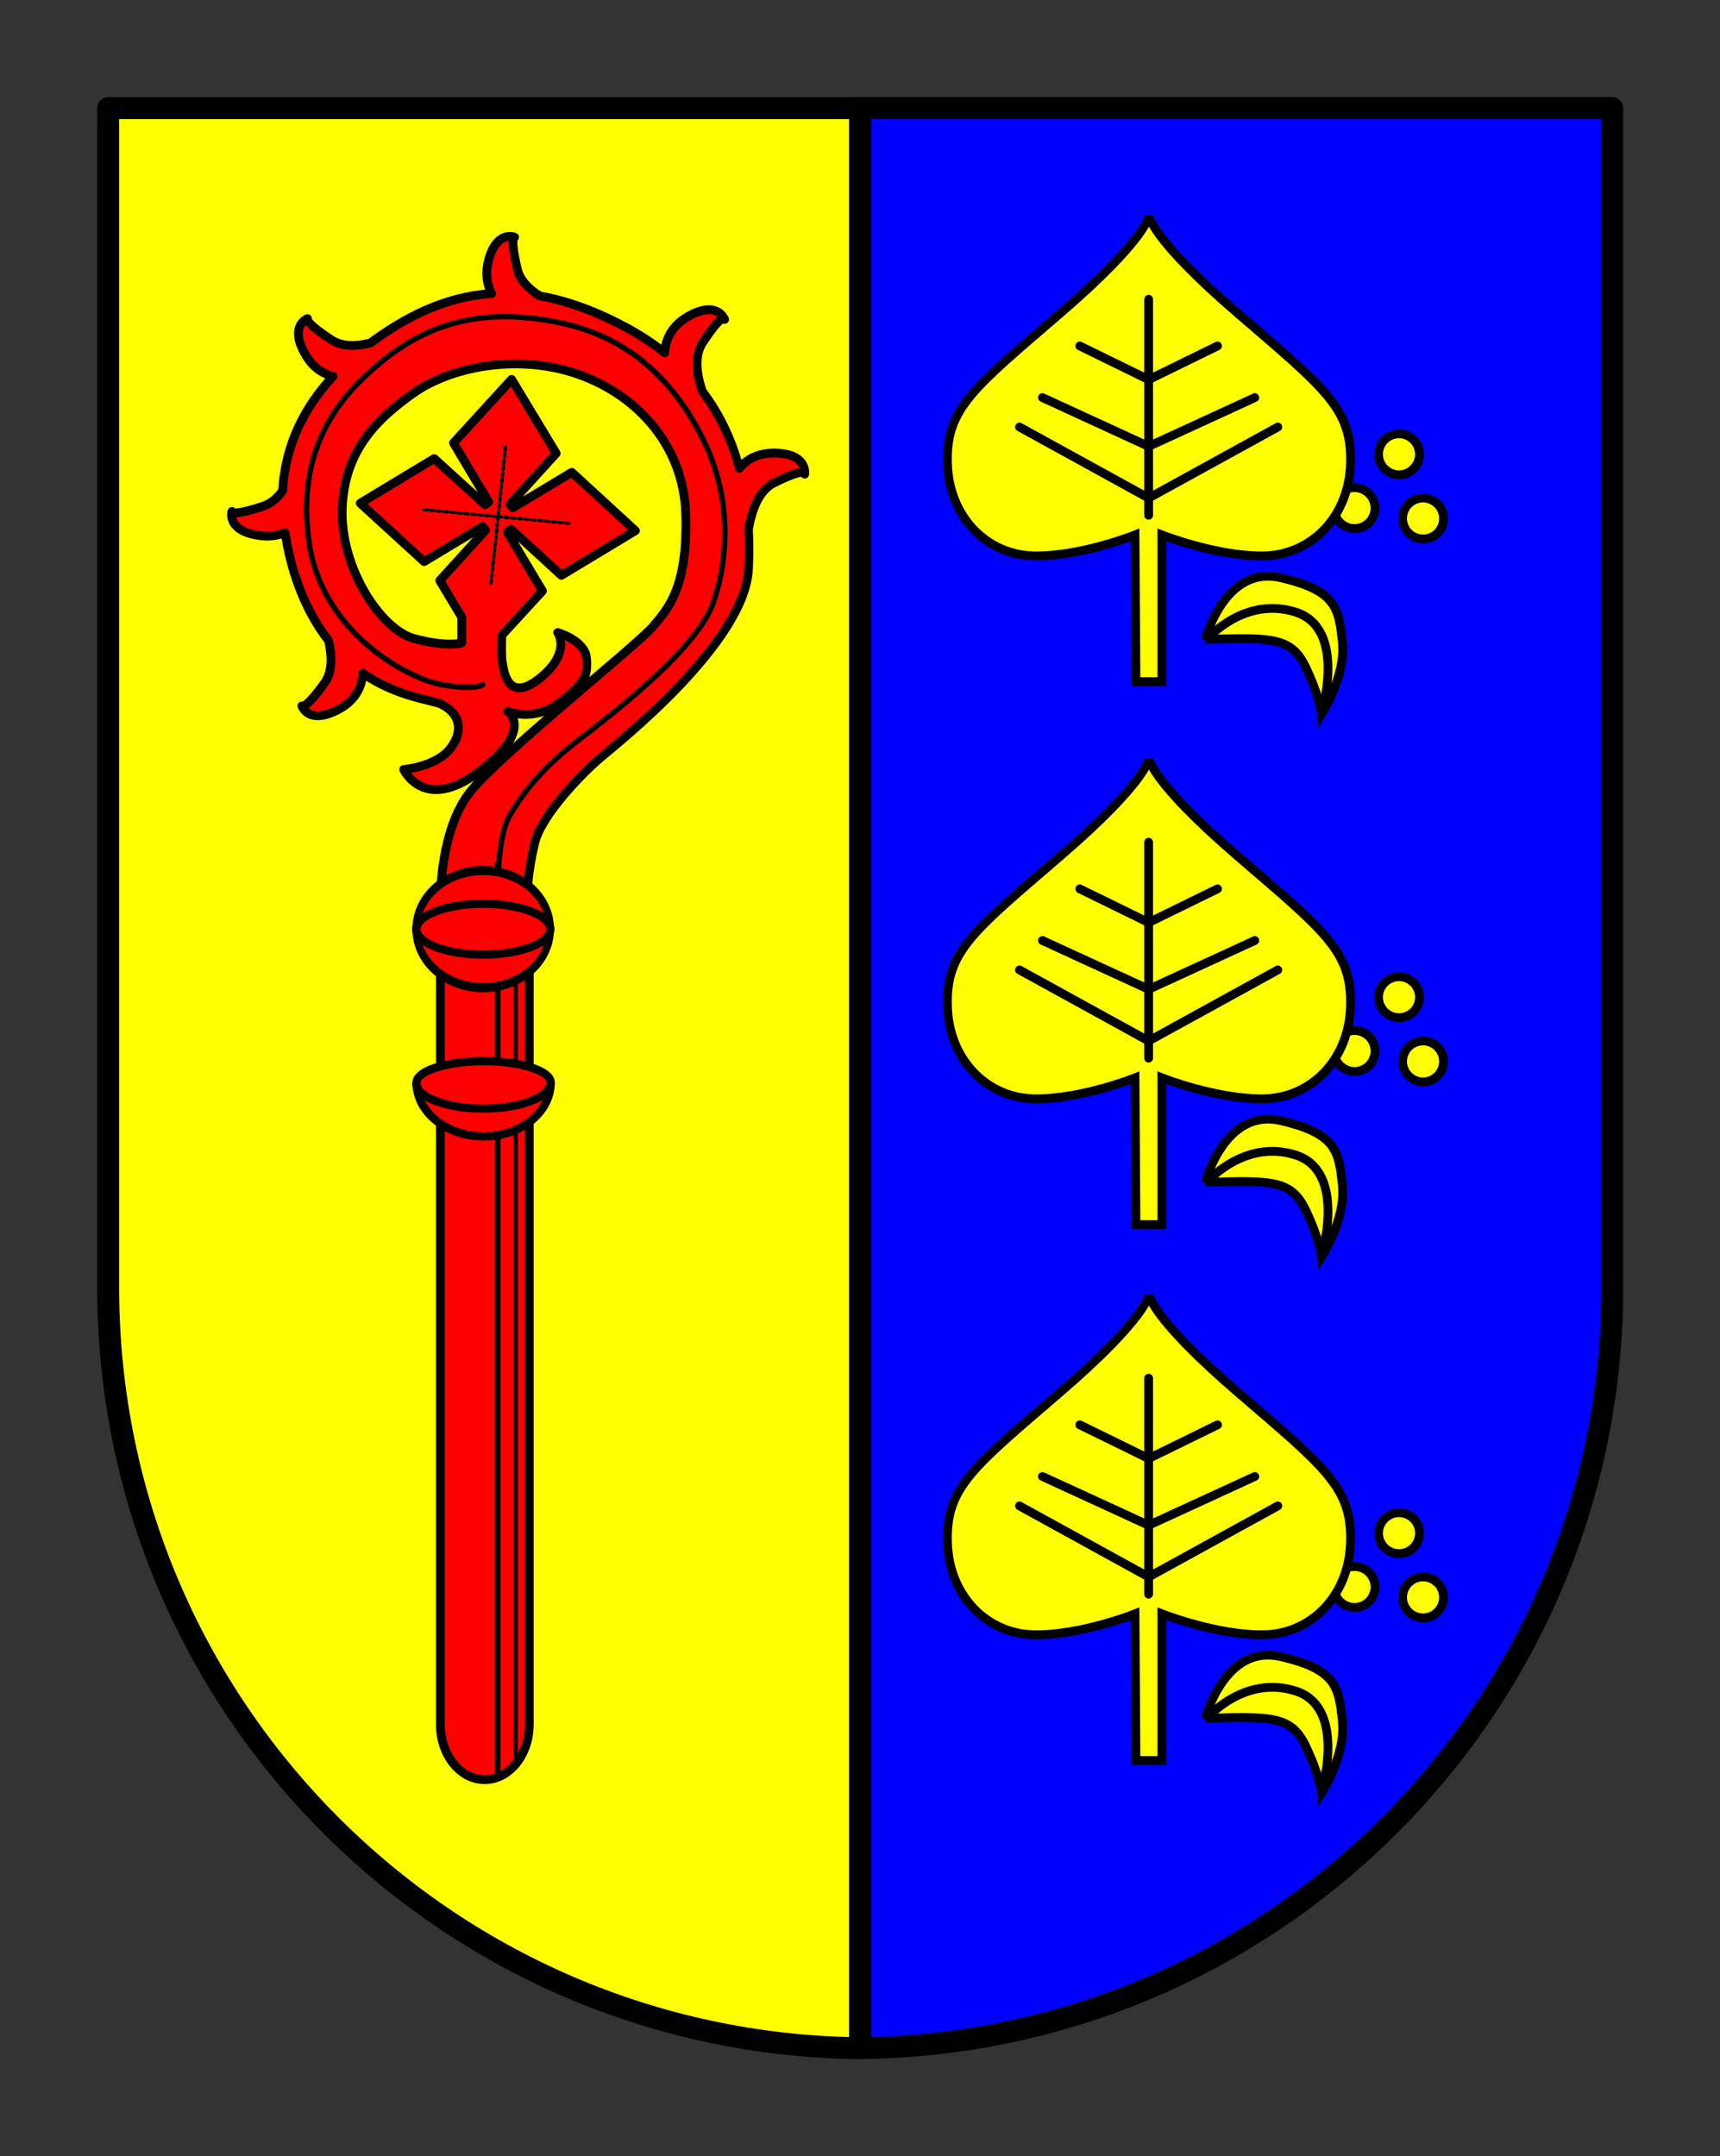 <?xml version="1.0" encoding="UTF-8" standalone="no"?>
<!-- Created with Inkscape (http://www.inkscape.org/) -->

<svg
   xmlns:dc="http://purl.org/dc/elements/1.1/"
   xmlns:cc="http://creativecommons.org/ns#"
   xmlns:rdf="http://www.w3.org/1999/02/22-rdf-syntax-ns#"
   xmlns:svg="http://www.w3.org/2000/svg"
   xmlns="http://www.w3.org/2000/svg"
   version="1.1"
   width="313.556"
   height="392.963"
   id="svg2">
  <rect width="100%" height="100%" fill="#333333" stroke="none"/>
  <defs
     id="defs6" />
  <g
     transform="translate(9.688,247.002)"
     id="g3054">
    <g
       transform="matrix(1.998,0,0,1.998,-7.072,-128.864)"
       id="g3128">
      <path
         d="m 8.561,-49.264 0,107.576 0,0.276 C 8.711,96.53 39.301,127.289 77.177,127.712 l 0,-176.975 -68.617,0 z"
         id="path2997"
         style="fill:#ffff00;fill-opacity:1;stroke:#000000;stroke-width:2.002;stroke-linecap:round;stroke-linejoin:round;stroke-miterlimit:4;stroke-opacity:1;stroke-dasharray:none;stroke-dashoffset:12.5" />
      <path
         d="m 145.792,-49.272 0,107.576 0,0.276 C 145.642,96.522 115.052,127.281 77.175,127.704 l 0,-176.975 68.617,0 z"
         id="path2997-1"
         style="fill:#0000ff;fill-opacity:1;stroke:#000000;stroke-width:2.002;stroke-linecap:round;stroke-linejoin:round;stroke-miterlimit:4;stroke-opacity:1;stroke-dasharray:none;stroke-dashoffset:12.5" />
      <g
         transform="matrix(2.913,0,0,2.913,-98.385,-64.497)"
         id="g3957"
         style="stroke:#000000;stroke-width:0.275;stroke-miterlimit:4;stroke-opacity:1;stroke-dasharray:none">
        <path
           d="m 71.078,21.866 c 2.112,-0.067 2.697,-0.067 3.146,0.876 0.449,0.944 0.494,1.461 0.494,1.461 0,0 0.764,-1.191 0.652,-2.247 -0.112,-1.056 -0.18,-1.618 -1.933,-2.022 -1.753,-0.404 -2.36,1.933 -2.36,1.933 z"
           id="path3894"
           style="fill:#ffff00;fill-opacity:1;stroke:#000000;stroke-width:0.275;stroke-linecap:butt;stroke-linejoin:miter;stroke-miterlimit:4;stroke-opacity:1;stroke-dasharray:none" />
        <path
           d="m 71.123,21.866 c 0,0 1.169,-1.371 2.786,-0.854 1.618,0.517 0.809,3.146 0.809,3.146"
           id="path3900"
           style="fill:none;stroke:#000000;stroke-width:0.275;stroke-linecap:butt;stroke-linejoin:miter;stroke-miterlimit:4;stroke-opacity:1;stroke-dasharray:none" />
        <path
           d="m 78.538,18.08 a 0.64,0.64 0 1 1 -1.281,0 0.64,0.64 0 1 1 1.281,0 z"
           id="path3902"
           style="fill:#ffff00;fill-opacity:1;stroke:#000000;stroke-width:0.275;stroke-linecap:round;stroke-linejoin:miter;stroke-miterlimit:4;stroke-opacity:1;stroke-dasharray:none;stroke-dashoffset:12.5" />
        <path
           d="m 78.538,18.08 a 0.64,0.64 0 1 1 -1.281,0 0.64,0.64 0 1 1 1.281,0 z"
           transform="translate(-0.753,-2.011)"
           id="path3902-8"
           style="fill:#ffff00;fill-opacity:1;stroke:#000000;stroke-width:0.275;stroke-linecap:round;stroke-linejoin:miter;stroke-miterlimit:4;stroke-opacity:1;stroke-dasharray:none;stroke-dashoffset:12.5" />
        <path
           d="m 78.538,18.08 a 0.64,0.64 0 1 1 -1.281,0 0.64,0.64 0 1 1 1.281,0 z"
           transform="translate(-2.146,-0.326)"
           id="path3902-8-8"
           style="fill:#ffff00;fill-opacity:1;stroke:#000000;stroke-width:0.275;stroke-linecap:round;stroke-linejoin:miter;stroke-miterlimit:4;stroke-opacity:1;stroke-dasharray:none;stroke-dashoffset:12.5" />
        <g
           id="g3944"
           style="stroke:#000000;stroke-width:0.275;stroke-miterlimit:4;stroke-opacity:1;stroke-dasharray:none">
          <path
             d="m 69.312,8.594 c 0,0 -0.04,0.703 -2.781,3.062 -2.742,2.36 -3.576,2.98 -3.531,4.688 0.045,1.708 1.258,2.884 2.719,2.906 1.461,0.022 3.156,-0.656 3.156,-0.656 l 0.031,4.594 0.406,0 0.406,0 0,-4.594 c 0,0 1.727,0.679 3.188,0.656 1.461,-0.022 2.674,-1.198 2.719,-2.906 0.045,-1.708 -0.79,-2.328 -3.531,-4.688 C 69.352,9.297 69.312,8.594 69.312,8.594 z"
             id="path3814"
             style="fill:#ffff00;fill-opacity:1;stroke:#000000;stroke-width:0.275;stroke-linecap:butt;stroke-linejoin:miter;stroke-miterlimit:4;stroke-opacity:1;stroke-dasharray:none" />
          <g
             id="g3881"
             style="stroke:#000000;stroke-width:0.275;stroke-linecap:round;stroke-miterlimit:4;stroke-opacity:1;stroke-dasharray:none">
            <path
               d="m 69.302,17.979 0,-6.764"
               id="path3835"
               style="fill:none;stroke:#000000;stroke-width:0.275;stroke-linecap:round;stroke-linejoin:miter;stroke-miterlimit:4;stroke-opacity:1;stroke-dasharray:none" />
            <g
               id="g3849"
               style="stroke:#000000;stroke-width:0.275;stroke-linecap:round;stroke-miterlimit:4;stroke-opacity:1;stroke-dasharray:none">
              <path
                 d="M 69.302,13.732 67.145,12.676"
                 id="path3843"
                 style="fill:none;stroke:#000000;stroke-width:0.275;stroke-linecap:round;stroke-linejoin:miter;stroke-miterlimit:4;stroke-opacity:1;stroke-dasharray:none" />
              <path
                 d="M 69.302,15.822 65.977,14.294"
                 id="path3845"
                 style="fill:none;stroke:#000000;stroke-width:0.275;stroke-linecap:round;stroke-linejoin:miter;stroke-miterlimit:4;stroke-opacity:1;stroke-dasharray:none" />
              <path
                 d="m 69.302,17.44 -4.045,-2.225"
                 id="path3847"
                 style="fill:none;stroke:#000000;stroke-width:0.275;stroke-linecap:round;stroke-linejoin:miter;stroke-miterlimit:4;stroke-opacity:1;stroke-dasharray:none" />
            </g>
            <g
               transform="matrix(-1,0,0,1,138.605,0)"
               id="g3849-4"
               style="stroke:#000000;stroke-width:0.275;stroke-linecap:round;stroke-miterlimit:4;stroke-opacity:1;stroke-dasharray:none">
              <path
                 d="M 69.302,13.732 67.145,12.676"
                 id="path3843-0"
                 style="fill:none;stroke:#000000;stroke-width:0.275;stroke-linecap:round;stroke-linejoin:miter;stroke-miterlimit:4;stroke-opacity:1;stroke-dasharray:none" />
              <path
                 d="M 69.302,15.822 65.977,14.294"
                 id="path3845-9"
                 style="fill:none;stroke:#000000;stroke-width:0.275;stroke-linecap:round;stroke-linejoin:miter;stroke-miterlimit:4;stroke-opacity:1;stroke-dasharray:none" />
              <path
                 d="m 69.302,17.44 -4.045,-2.225"
                 id="path3847-4"
                 style="fill:none;stroke:#000000;stroke-width:0.275;stroke-linecap:round;stroke-linejoin:miter;stroke-miterlimit:4;stroke-opacity:1;stroke-dasharray:none" />
            </g>
          </g>
        </g>
      </g>
      <g
         transform="matrix(2.913,0,0,2.913,-98.385,-14.973)"
         id="g3957-2"
         style="stroke:#000000;stroke-width:0.275;stroke-miterlimit:4;stroke-opacity:1;stroke-dasharray:none">
        <path
           d="m 71.078,21.866 c 2.112,-0.067 2.697,-0.067 3.146,0.876 0.449,0.944 0.494,1.461 0.494,1.461 0,0 0.764,-1.191 0.652,-2.247 -0.112,-1.056 -0.18,-1.618 -1.933,-2.022 -1.753,-0.404 -2.36,1.933 -2.36,1.933 z"
           id="path3894-4"
           style="fill:#ffff00;fill-opacity:1;stroke:#000000;stroke-width:0.275;stroke-linecap:butt;stroke-linejoin:miter;stroke-miterlimit:4;stroke-opacity:1;stroke-dasharray:none" />
        <path
           d="m 71.123,21.866 c 0,0 1.169,-1.371 2.786,-0.854 1.618,0.517 0.809,3.146 0.809,3.146"
           id="path3900-5"
           style="fill:none;stroke:#000000;stroke-width:0.275;stroke-linecap:butt;stroke-linejoin:miter;stroke-miterlimit:4;stroke-opacity:1;stroke-dasharray:none" />
        <path
           d="m 78.538,18.08 a 0.64,0.64 0 1 1 -1.281,0 0.64,0.64 0 1 1 1.281,0 z"
           id="path3902-5"
           style="fill:#ffff00;fill-opacity:1;stroke:#000000;stroke-width:0.275;stroke-linecap:round;stroke-linejoin:miter;stroke-miterlimit:4;stroke-opacity:1;stroke-dasharray:none;stroke-dashoffset:12.5" />
        <path
           d="m 78.538,18.08 a 0.64,0.64 0 1 1 -1.281,0 0.64,0.64 0 1 1 1.281,0 z"
           transform="translate(-0.753,-2.011)"
           id="path3902-8-1"
           style="fill:#ffff00;fill-opacity:1;stroke:#000000;stroke-width:0.275;stroke-linecap:round;stroke-linejoin:miter;stroke-miterlimit:4;stroke-opacity:1;stroke-dasharray:none;stroke-dashoffset:12.5" />
        <path
           d="m 78.538,18.08 a 0.64,0.64 0 1 1 -1.281,0 0.64,0.64 0 1 1 1.281,0 z"
           transform="translate(-2.146,-0.326)"
           id="path3902-8-8-7"
           style="fill:#ffff00;fill-opacity:1;stroke:#000000;stroke-width:0.275;stroke-linecap:round;stroke-linejoin:miter;stroke-miterlimit:4;stroke-opacity:1;stroke-dasharray:none;stroke-dashoffset:12.5" />
        <g
           id="g3944-1"
           style="stroke:#000000;stroke-width:0.275;stroke-miterlimit:4;stroke-opacity:1;stroke-dasharray:none">
          <path
             d="m 69.312,8.594 c 0,0 -0.04,0.703 -2.781,3.062 -2.742,2.36 -3.576,2.98 -3.531,4.688 0.045,1.708 1.258,2.884 2.719,2.906 1.461,0.022 3.156,-0.656 3.156,-0.656 l 0.031,4.594 0.406,0 0.406,0 0,-4.594 c 0,0 1.727,0.679 3.188,0.656 1.461,-0.022 2.674,-1.198 2.719,-2.906 0.045,-1.708 -0.79,-2.328 -3.531,-4.688 C 69.352,9.297 69.312,8.594 69.312,8.594 z"
             id="path3814-1"
             style="fill:#ffff00;fill-opacity:1;stroke:#000000;stroke-width:0.275;stroke-linecap:butt;stroke-linejoin:miter;stroke-miterlimit:4;stroke-opacity:1;stroke-dasharray:none" />
          <g
             id="g3881-5"
             style="stroke:#000000;stroke-width:0.275;stroke-linecap:round;stroke-miterlimit:4;stroke-opacity:1;stroke-dasharray:none">
            <path
               d="m 69.302,17.979 0,-6.764"
               id="path3835-2"
               style="fill:none;stroke:#000000;stroke-width:0.275;stroke-linecap:round;stroke-linejoin:miter;stroke-miterlimit:4;stroke-opacity:1;stroke-dasharray:none" />
            <g
               id="g3849-7"
               style="stroke:#000000;stroke-width:0.275;stroke-linecap:round;stroke-miterlimit:4;stroke-opacity:1;stroke-dasharray:none">
              <path
                 d="M 69.302,13.732 67.145,12.676"
                 id="path3843-6"
                 style="fill:none;stroke:#000000;stroke-width:0.275;stroke-linecap:round;stroke-linejoin:miter;stroke-miterlimit:4;stroke-opacity:1;stroke-dasharray:none" />
              <path
                 d="M 69.302,15.822 65.977,14.294"
                 id="path3845-1"
                 style="fill:none;stroke:#000000;stroke-width:0.275;stroke-linecap:round;stroke-linejoin:miter;stroke-miterlimit:4;stroke-opacity:1;stroke-dasharray:none" />
              <path
                 d="m 69.302,17.44 -4.045,-2.225"
                 id="path3847-42"
                 style="fill:none;stroke:#000000;stroke-width:0.275;stroke-linecap:round;stroke-linejoin:miter;stroke-miterlimit:4;stroke-opacity:1;stroke-dasharray:none" />
            </g>
            <g
               transform="matrix(-1,0,0,1,138.605,0)"
               id="g3849-4-3"
               style="stroke:#000000;stroke-width:0.275;stroke-linecap:round;stroke-miterlimit:4;stroke-opacity:1;stroke-dasharray:none">
              <path
                 d="M 69.302,13.732 67.145,12.676"
                 id="path3843-0-2"
                 style="fill:none;stroke:#000000;stroke-width:0.275;stroke-linecap:round;stroke-linejoin:miter;stroke-miterlimit:4;stroke-opacity:1;stroke-dasharray:none" />
              <path
                 d="M 69.302,15.822 65.977,14.294"
                 id="path3845-9-2"
                 style="fill:none;stroke:#000000;stroke-width:0.275;stroke-linecap:round;stroke-linejoin:miter;stroke-miterlimit:4;stroke-opacity:1;stroke-dasharray:none" />
              <path
                 d="m 69.302,17.44 -4.045,-2.225"
                 id="path3847-4-1"
                 style="fill:none;stroke:#000000;stroke-width:0.275;stroke-linecap:round;stroke-linejoin:miter;stroke-miterlimit:4;stroke-opacity:1;stroke-dasharray:none" />
            </g>
          </g>
        </g>
      </g>
      <g
         transform="matrix(2.913,0,0,2.913,-98.385,33.919)"
         id="g3957-2-6"
         style="stroke:#000000;stroke-width:0.275;stroke-miterlimit:4;stroke-opacity:1;stroke-dasharray:none">
        <path
           d="m 71.078,21.866 c 2.112,-0.067 2.697,-0.067 3.146,0.876 0.449,0.944 0.494,1.461 0.494,1.461 0,0 0.764,-1.191 0.652,-2.247 -0.112,-1.056 -0.18,-1.618 -1.933,-2.022 -1.753,-0.404 -2.36,1.933 -2.36,1.933 z"
           id="path3894-4-8"
           style="fill:#ffff00;fill-opacity:1;stroke:#000000;stroke-width:0.275;stroke-linecap:butt;stroke-linejoin:miter;stroke-miterlimit:4;stroke-opacity:1;stroke-dasharray:none" />
        <path
           d="m 71.123,21.866 c 0,0 1.169,-1.371 2.786,-0.854 1.618,0.517 0.809,3.146 0.809,3.146"
           id="path3900-5-5"
           style="fill:none;stroke:#000000;stroke-width:0.275;stroke-linecap:butt;stroke-linejoin:miter;stroke-miterlimit:4;stroke-opacity:1;stroke-dasharray:none" />
        <path
           d="m 78.538,18.08 a 0.64,0.64 0 1 1 -1.281,0 0.64,0.64 0 1 1 1.281,0 z"
           id="path3902-5-7"
           style="fill:#ffff00;fill-opacity:1;stroke:#000000;stroke-width:0.275;stroke-linecap:round;stroke-linejoin:miter;stroke-miterlimit:4;stroke-opacity:1;stroke-dasharray:none;stroke-dashoffset:12.5" />
        <path
           d="m 78.538,18.08 a 0.64,0.64 0 1 1 -1.281,0 0.64,0.64 0 1 1 1.281,0 z"
           transform="translate(-0.753,-2.011)"
           id="path3902-8-1-6"
           style="fill:#ffff00;fill-opacity:1;stroke:#000000;stroke-width:0.275;stroke-linecap:round;stroke-linejoin:miter;stroke-miterlimit:4;stroke-opacity:1;stroke-dasharray:none;stroke-dashoffset:12.5" />
        <path
           d="m 78.538,18.08 a 0.64,0.64 0 1 1 -1.281,0 0.64,0.64 0 1 1 1.281,0 z"
           transform="translate(-2.146,-0.326)"
           id="path3902-8-8-7-1"
           style="fill:#ffff00;fill-opacity:1;stroke:#000000;stroke-width:0.275;stroke-linecap:round;stroke-linejoin:miter;stroke-miterlimit:4;stroke-opacity:1;stroke-dasharray:none;stroke-dashoffset:12.5" />
        <g
           id="g3944-1-8"
           style="stroke:#000000;stroke-width:0.275;stroke-miterlimit:4;stroke-opacity:1;stroke-dasharray:none">
          <path
             d="m 69.312,8.594 c 0,0 -0.04,0.703 -2.781,3.062 -2.742,2.36 -3.576,2.98 -3.531,4.688 0.045,1.708 1.258,2.884 2.719,2.906 1.461,0.022 3.156,-0.656 3.156,-0.656 l 0.031,4.594 0.406,0 0.406,0 0,-4.594 c 0,0 1.727,0.679 3.188,0.656 1.461,-0.022 2.674,-1.198 2.719,-2.906 0.045,-1.708 -0.79,-2.328 -3.531,-4.688 C 69.352,9.297 69.312,8.594 69.312,8.594 z"
             id="path3814-1-9"
             style="fill:#ffff00;fill-opacity:1;stroke:#000000;stroke-width:0.275;stroke-linecap:butt;stroke-linejoin:miter;stroke-miterlimit:4;stroke-opacity:1;stroke-dasharray:none" />
          <g
             id="g3881-5-2"
             style="stroke:#000000;stroke-width:0.275;stroke-linecap:round;stroke-miterlimit:4;stroke-opacity:1;stroke-dasharray:none">
            <path
               d="m 69.302,17.979 0,-6.764"
               id="path3835-2-7"
               style="fill:none;stroke:#000000;stroke-width:0.275;stroke-linecap:round;stroke-linejoin:miter;stroke-miterlimit:4;stroke-opacity:1;stroke-dasharray:none" />
            <g
               id="g3849-7-9"
               style="stroke:#000000;stroke-width:0.275;stroke-linecap:round;stroke-miterlimit:4;stroke-opacity:1;stroke-dasharray:none">
              <path
                 d="M 69.302,13.732 67.145,12.676"
                 id="path3843-6-5"
                 style="fill:none;stroke:#000000;stroke-width:0.275;stroke-linecap:round;stroke-linejoin:miter;stroke-miterlimit:4;stroke-opacity:1;stroke-dasharray:none" />
              <path
                 d="M 69.302,15.822 65.977,14.294"
                 id="path3845-1-4"
                 style="fill:none;stroke:#000000;stroke-width:0.275;stroke-linecap:round;stroke-linejoin:miter;stroke-miterlimit:4;stroke-opacity:1;stroke-dasharray:none" />
              <path
                 d="m 69.302,17.44 -4.045,-2.225"
                 id="path3847-42-3"
                 style="fill:none;stroke:#000000;stroke-width:0.275;stroke-linecap:round;stroke-linejoin:miter;stroke-miterlimit:4;stroke-opacity:1;stroke-dasharray:none" />
            </g>
            <g
               transform="matrix(-1,0,0,1,138.605,0)"
               id="g3849-4-3-1"
               style="stroke:#000000;stroke-width:0.275;stroke-linecap:round;stroke-miterlimit:4;stroke-opacity:1;stroke-dasharray:none">
              <path
                 d="M 69.302,13.732 67.145,12.676"
                 id="path3843-0-2-2"
                 style="fill:none;stroke:#000000;stroke-width:0.275;stroke-linecap:round;stroke-linejoin:miter;stroke-miterlimit:4;stroke-opacity:1;stroke-dasharray:none" />
              <path
                 d="M 69.302,15.822 65.977,14.294"
                 id="path3845-9-2-3"
                 style="fill:none;stroke:#000000;stroke-width:0.275;stroke-linecap:round;stroke-linejoin:miter;stroke-miterlimit:4;stroke-opacity:1;stroke-dasharray:none" />
              <path
                 d="m 69.302,17.44 -4.045,-2.225"
                 id="path3847-4-1-3"
                 style="fill:none;stroke:#000000;stroke-width:0.275;stroke-linecap:round;stroke-linejoin:miter;stroke-miterlimit:4;stroke-opacity:1;stroke-dasharray:none" />
            </g>
          </g>
        </g>
      </g>
      <path
         d="m 38.867,25.943 0,72.232 c 0,2.772 1.804,5.039 4.044,5.039 2.24,0 4.072,-2.267 4.072,-5.039 l 0,-72.232 -8.116,0 z"
         id="path4151"
         style="fill:#ff0000;fill-opacity:1;stroke:#000000;stroke-width:0.801;stroke-linecap:round;stroke-linejoin:miter;stroke-miterlimit:4;stroke-opacity:1;stroke-dasharray:none;stroke-dashoffset:12.5" />
      <path
         d="m 45.143,-37.574 c -0.59,0.049 -1.482,0.466 -1.924,2.371 -0.283,1.22 -0.028,2.156 0.335,2.845 -4.284,0.297 -7.883,2.159 -11.072,4.518 -1.283,0.315 -2.571,0.352 -3.542,-0.279 -2.054,-1.335 -2.257,-1.801 -2.203,-1.952 -0.254,0.121 -1.613,0.856 -0.167,3.319 0.729,1.242 1.692,1.755 2.51,1.952 -2.535,2.723 -4.365,6.132 -4.602,10.431 -0.464,0.648 -1.028,1.158 -1.729,1.394 -2.423,0.816 -2.844,0.643 -2.901,0.502 -0.059,0.239 -0.33,1.802 2.538,2.203 0.955,0.134 1.688,-0.015 2.287,-0.279 1.97e-4,0.001 0.028,-0.001 0.028,0 0.204,1.356 0.516,2.783 1.032,4.295 0.794,2.329 1.811,4.12 2.928,5.55 0.329,1.41 0.374,2.852 -0.363,3.877 -1.492,2.075 -1.936,2.173 -2.064,2.092 0.099,0.243 0.771,1.673 3.319,0.335 1.808,-0.95 2.188,-2.411 2.231,-3.319 3.194,2.209 6.351,2.423 7.196,2.845 1.444,0.722 2.148,2.168 0.865,3.932 -1.284,1.765 -4.323,2.008 -4.323,2.008 0,0 1.863,4.018 6.917,0.167 5.054,-3.851 2.566,-5.466 2.566,-5.466 0,0 2.387,0.984 4.713,-0.781 2.326,-1.765 2.643,-2.495 2.482,-4.1 -0.16,-1.604 -2.622,-2.315 -2.622,-2.315 0,0 1.27,1.829 -1.618,4.156 -2.888,2.326 -3.298,-0.491 -3.458,-1.534 -0.063,-0.409 -0.05,-1.366 -0.028,-2.371 l 3.709,-4.044 -3.207,-5.355 0.335,-0.279 4.602,4.211 6.749,-4.072 -5.801,-5.327 -5.383,3.235 -0.251,-0.335 4.211,-4.63 -4.072,-6.749 -5.299,5.801 3.207,5.383 -0.335,0.251 -4.63,-4.211 -6.749,4.072 5.829,5.327 5.327,-3.207 0.279,0.335 -4.183,4.602 2.008,3.347 0,2.343 c 0,0 -1.275,0.412 -4.323,-0.39 C 33.448,-1.674 29.754,-7.294 29.915,-12.669 c 0.16,-5.375 3.209,-8.272 6.498,-10.598 3.289,-2.326 9.215,-3.606 14.67,-1.841 5.455,1.765 10.019,6.418 10.18,12.997 0.16,6.578 -1.596,8.495 -3.04,10.18 -1.444,1.685 -14.031,11.719 -16.678,15.088 -2.647,3.369 -2.65,9.315 -2.65,9.315 l 4.016,0.14 3.849,0.084 c 0,0 0.083,-2.397 0.725,-4.964 0.642,-2.567 4.336,-6.334 5.941,-7.698 1.604,-1.364 13.234,-10.525 13.554,-17.264 0.054,-1.137 0.062,-2.358 0,-3.626 0.304,-1.742 0.93,-3.519 2.315,-4.211 3.048,-1.524 2.817,-0.809 2.817,-0.809 0,0 0.312,-1.924 -2.817,-1.924 -1.628,0 -2.589,0.707 -3.152,1.395 -0.633,-2.398 -1.687,-4.804 -3.375,-7.028 -0.524,-1.558 -0.755,-3.237 0.028,-4.434 1.865,-2.852 2.008,-2.12 2.008,-2.12 0,0 -0.672,-1.827 -3.375,-0.251 -1.674,0.976 -2.057,2.376 -2.092,3.291 -1.011,-0.805 -2.15,-1.564 -3.43,-2.259 -2.887,-1.566 -5.537,-2.504 -7.976,-2.928 -0.993,-0.628 -1.793,-1.413 -2.036,-2.426 -0.596,-2.486 -0.396,-2.885 -0.251,-2.928 -0.074,-0.025 -0.216,-0.108 -0.502,-0.084 z"
         id="path4661"
         style="fill:#ff0000;fill-opacity:1;stroke:#000000;stroke-width:0.801;stroke-linecap:butt;stroke-linejoin:round;stroke-miterlimit:4;stroke-opacity:1;stroke-dasharray:none" />
      <path
         d="m 44.108,19.503 0,83.601"
         id="path4160"
         style="fill:none;stroke:#000000;stroke-width:0.501;stroke-linecap:butt;stroke-linejoin:miter;stroke-miterlimit:4;stroke-opacity:1;stroke-dasharray:none" />
      <g
         transform="matrix(0.606,0,0,0.57,-2.607,-37.396)"
         id="g4754"
         style="stroke:#000000;stroke-width:0.511;stroke-miterlimit:4;stroke-opacity:1;stroke-dasharray:0.511, 0.511;stroke-dashoffset:0">
        <path
           d="m 65.997,43.442 11.131,1.113"
           id="path4539"
           style="fill:none;stroke:#000000;stroke-width:0.511;stroke-linecap:round;stroke-linejoin:miter;stroke-miterlimit:4;stroke-opacity:1;stroke-dasharray:0.511, 0.511;stroke-dashoffset:0" />
        <path
           d="m 77.128,44.555 11.131,1.113"
           id="path4539-2"
           style="fill:none;stroke:#000000;stroke-width:0.511;stroke-linecap:round;stroke-linejoin:miter;stroke-miterlimit:4;stroke-opacity:1;stroke-dasharray:0.511, 0.511;stroke-dashoffset:0" />
        <path
           d="M 78.24,33.424 77.128,44.555"
           id="path4539-8"
           style="fill:none;stroke:#000000;stroke-width:0.511;stroke-linecap:round;stroke-linejoin:miter;stroke-miterlimit:4;stroke-opacity:1;stroke-dasharray:0.511, 0.511;stroke-dashoffset:0" />
        <path
           d="M 77.128,44.555 76.015,55.686"
           id="path4539-2-6"
           style="fill:none;stroke:#000000;stroke-width:0.511;stroke-linecap:round;stroke-linejoin:miter;stroke-miterlimit:4;stroke-opacity:1;stroke-dasharray:0.511, 0.511;stroke-dashoffset:0" />
      </g>
      <path
         d="m 45.731,25.673 0,76.069"
         id="path4164"
         style="fill:none;stroke:#000000;stroke-width:0.4;stroke-linecap:butt;stroke-linejoin:miter;stroke-miterlimit:4;stroke-opacity:1;stroke-dasharray:none" />
      <path
         d="m 42.828,37.672 c -3.385,0 -6.136,0.878 -6.136,1.952 0,2.703 2.751,4.909 6.136,4.909 3.385,0 6.108,-2.206 6.108,-4.909 0,-1.074 -2.723,-1.952 -6.108,-1.952 z"
         id="path4166"
         style="fill:#ff0000;fill-opacity:1;stroke:#000000;stroke-width:0.751;stroke-linecap:butt;stroke-linejoin:round;stroke-miterlimit:4;stroke-opacity:1;stroke-dasharray:none;stroke-dashoffset:12.5" />
      <path
         d="m 44.137,20.646 c 0,0 0.094,-3.747 1.03,-5.339 0.937,-1.592 2.529,-4.027 6.182,-6.837 3.653,-2.81 11.052,-8.523 12.457,-12.738 1.405,-4.215 1.551,-9.535 -0.843,-14.518 -3.03,-6.307 -7.547,-9.689 -13.019,-10.865 -8.088,-1.738 -13.394,0.468 -18.077,4.964 -2.663,2.556 -6.182,7.118 -4.964,15.174 1.218,8.055 8.898,12.27 12.083,12.832 3.185,0.562 3.747,0 3.747,0"
         id="path4829"
         style="fill:none;stroke:#000000;stroke-width:0.501;stroke-linecap:round;stroke-linejoin:miter;stroke-miterlimit:4;stroke-opacity:1;stroke-dasharray:none" />
      <g
         transform="matrix(0.892,0,0,0.892,-24.721,-51.742)"
         id="g4652"
         style="stroke:#000000;stroke-width:0.841;stroke-miterlimit:4;stroke-opacity:1;stroke-dasharray:none">
        <path
           d="m 82.532,87.871 a 6.862,4.862 0 1 1 -13.724,0 6.862,4.862 0 1 1 13.724,0 z"
           transform="matrix(1,0,0,1.232,0,-21.527)"
           id="path4254"
           style="fill:#ff0000;fill-opacity:1;stroke:#000000;stroke-width:0.758;stroke-linecap:butt;stroke-linejoin:round;stroke-miterlimit:4;stroke-opacity:1;stroke-dasharray:none;stroke-dashoffset:12.5" />
        <path
           d="m 68.808,105.01 a 6.735,2.628 0 0 1 13.469,0"
           transform="matrix(1.019,0,0,-1,-1.299,191.752)"
           id="path4214-7"
           style="fill:#ff0000;fill-opacity:1;stroke:#000000;stroke-width:0.834;stroke-linecap:butt;stroke-linejoin:round;stroke-miterlimit:4;stroke-opacity:1;stroke-dasharray:none;stroke-dashoffset:12.5" />
        <path
           d="m 68.808,105.01 a 6.735,2.628 0 0 1 13.469,0"
           transform="matrix(1.019,0,0,1,-1.299,-18.268)"
           id="path4214-7-4"
           style="fill:#ff0000;fill-opacity:1;stroke:#000000;stroke-width:0.834;stroke-linecap:butt;stroke-linejoin:round;stroke-miterlimit:4;stroke-opacity:1;stroke-dasharray:none;stroke-dashoffset:12.5" />
      </g>
      <path
         d="m 68.808,105.01 a 6.735,2.628 0 0 1 13.469,0"
         transform="matrix(0.909,0,0,-0.892,-25.88,133.349)"
         id="path4214"
         style="fill:#ff0000;fill-opacity:1;stroke:#000000;stroke-width:0.834;stroke-linecap:butt;stroke-linejoin:round;stroke-miterlimit:4;stroke-opacity:1;stroke-dasharray:none;stroke-dashoffset:12.5" />
    </g>
  </g>
</svg>
